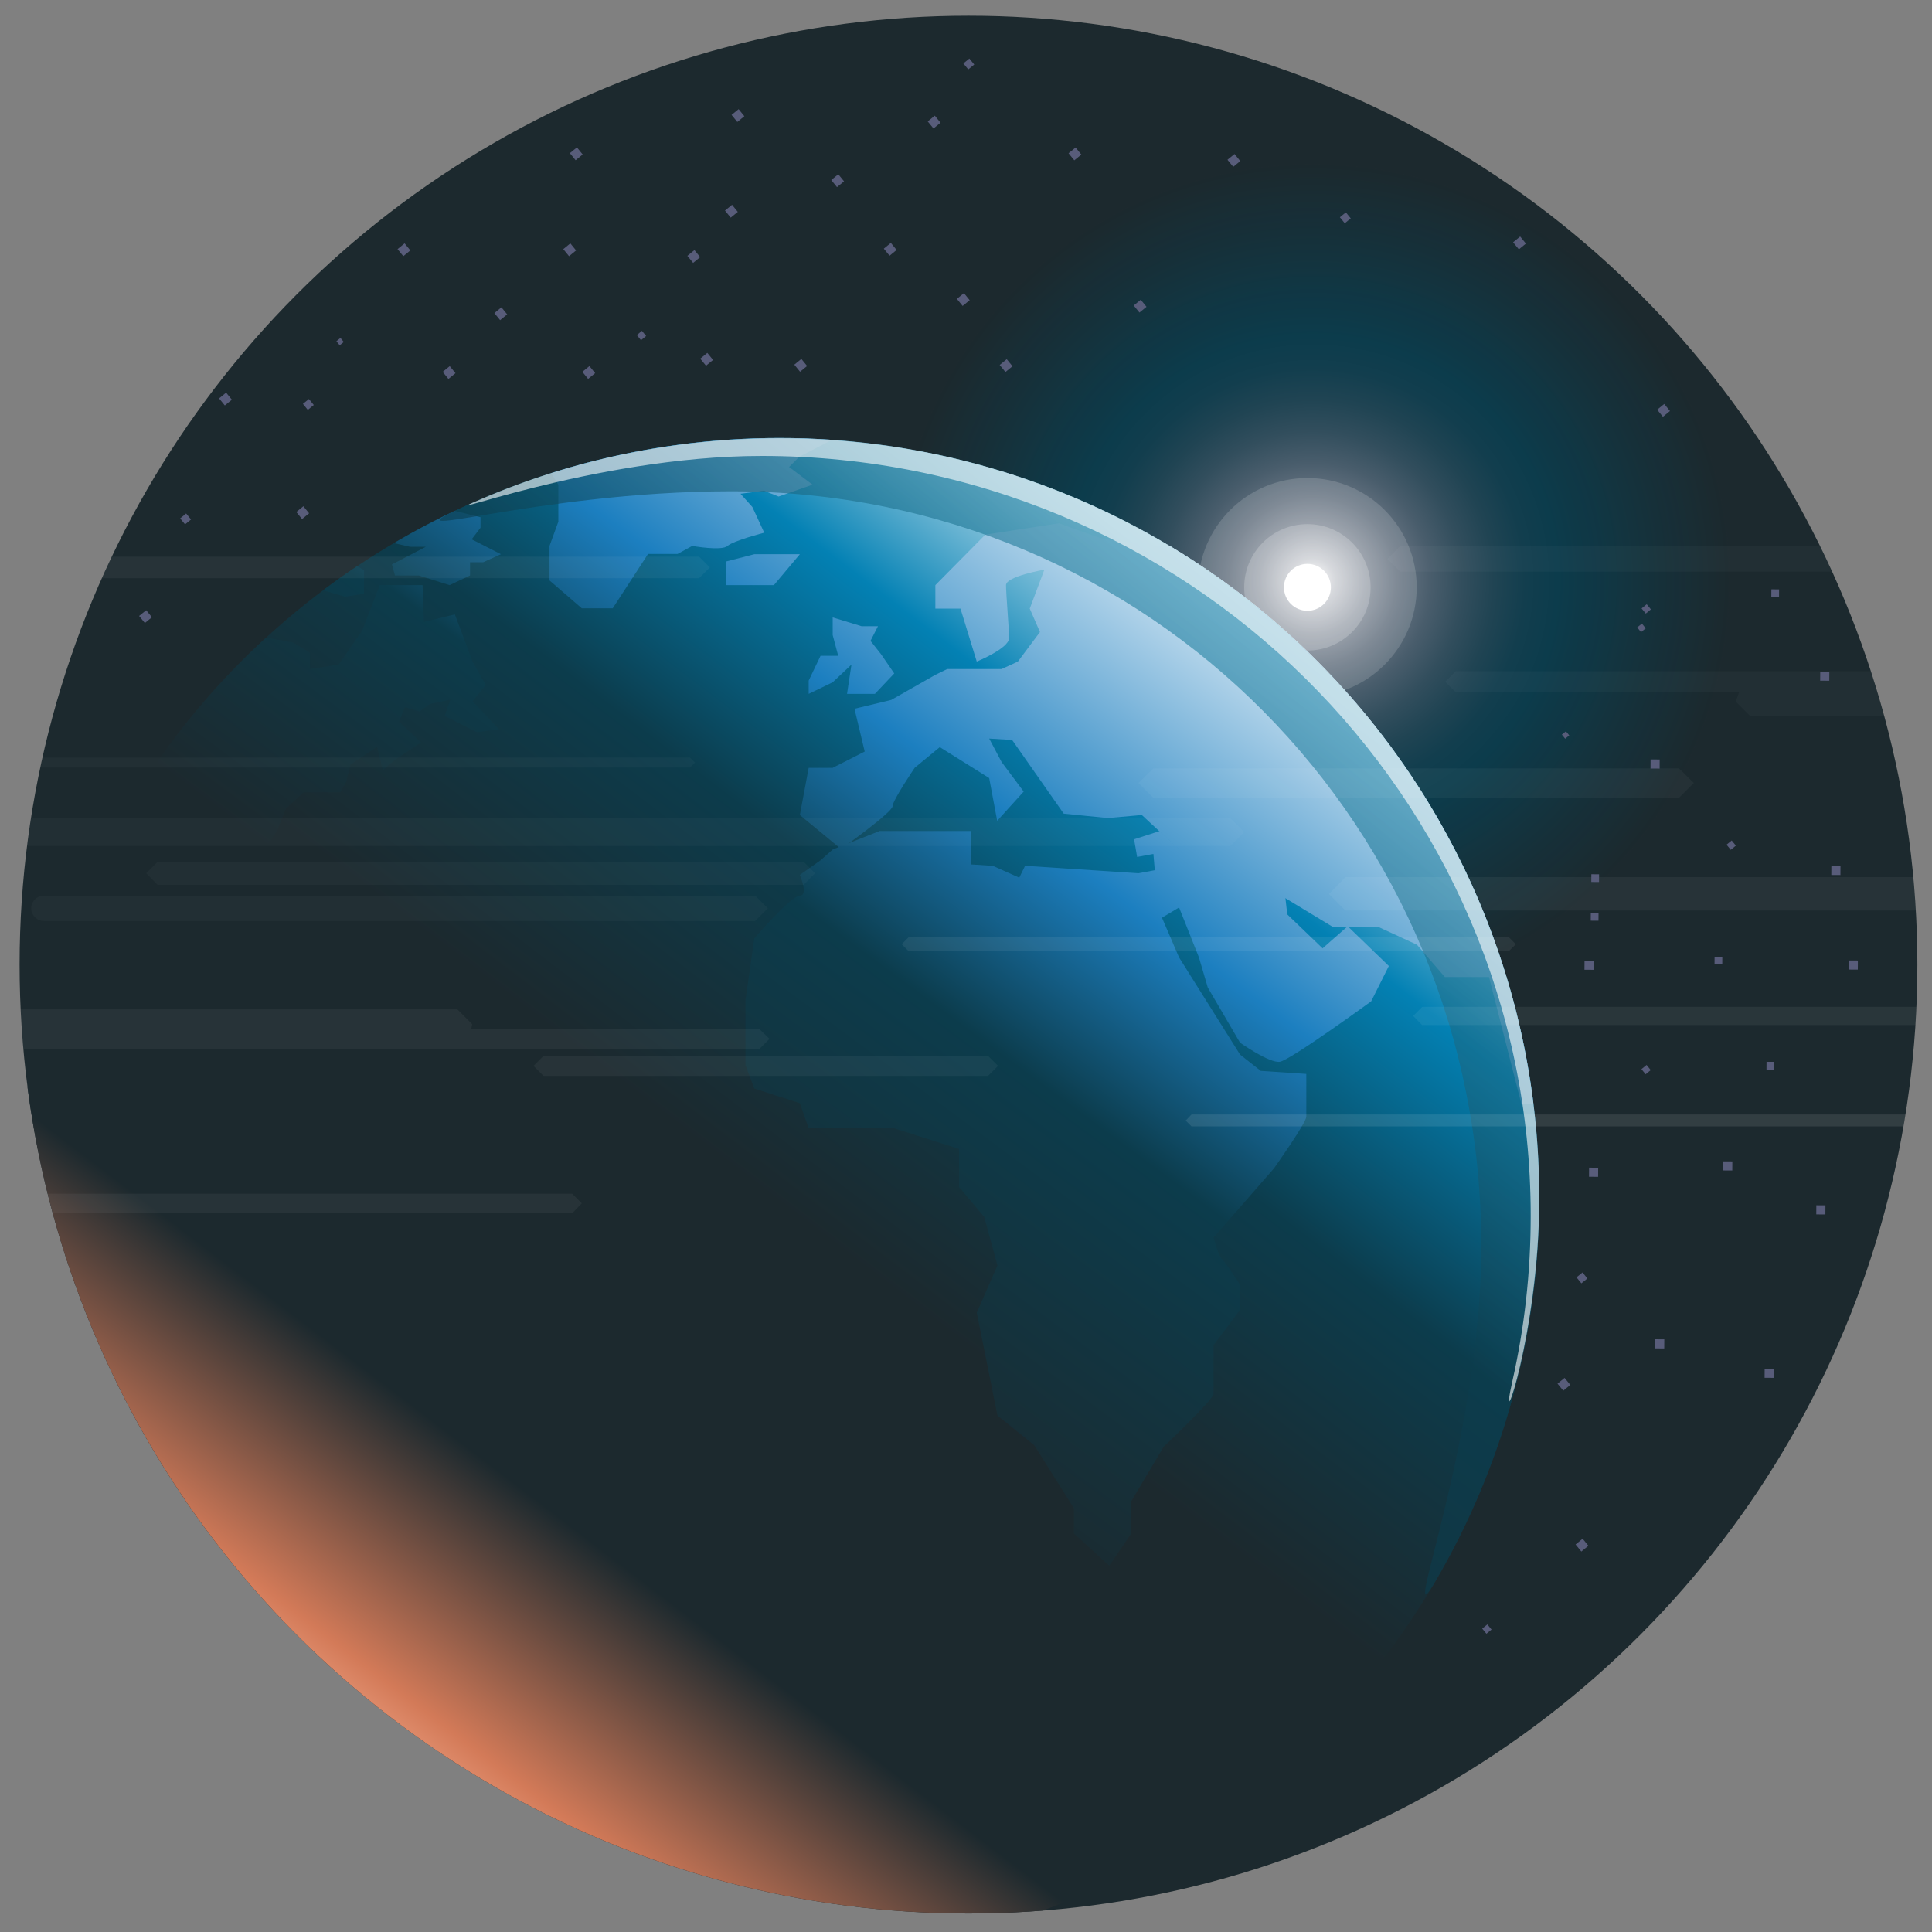 <?xml version="1.0" encoding="utf-8"?>
<!-- Generator: Adobe Illustrator 19.1.0, SVG Export Plug-In . SVG Version: 6.00 Build 0)  -->
<svg version="1.1" id="Layer_1" xmlns="http://www.w3.org/2000/svg" xmlns:xlink="http://www.w3.org/1999/xlink" x="0px" y="0px"
	 width="700px" height="700px" viewBox="0 0 700 700" style="enable-background:new 0 0 700 700;" xml:space="preserve">
<rect x="0" y="0" width="700" height="700" fill="#808080" stroke="none"/>
<style type="text/css">
	.st0{fill:url(#SVGID_1_);}
	.st1{fill:url(#SVGID_2_);}
	.st2{opacity:0.2;fill:#FFFFFF;}
	.st3{fill:#FFFFFF;}
	.st4{opacity:0.15;fill:#FFFFFF;}
	.st5{clip-path:url(#SVGID_4_);}
	.st6{fill:url(#SVGID_5_);}
	.st7{clip-path:url(#SVGID_7_);}
	.st8{fill:url(#SVGID_8_);}
	.st9{fill:url(#SVGID_9_);}
	.st10{fill:url(#SVGID_10_);}
	.st11{fill:url(#SVGID_11_);}
	.st12{fill:url(#SVGID_12_);}
	.st13{fill:url(#SVGID_13_);}
	.st14{fill:url(#SVGID_14_);}
	.st15{fill:url(#SVGID_15_);}
	.st16{opacity:0.6;fill:url(#SVGID_16_);}
	.st17{opacity:0.6;fill:#FFFFFF;}
	.st18{clip-path:url(#SVGID_18_);}
	.st19{opacity:3.000000e-02;fill:#FFFFFF;}
	.st20{opacity:5.000000e-02;fill:#FFFFFF;}
	.st21{opacity:7.000000e-02;fill:#FFFFFF;}
	.st22{opacity:4.000000e-02;fill:#FFFFFF;}
	.st23{opacity:6.000000e-02;fill:#FFFFFF;}
	.st24{opacity:0.1;fill:#FFFFFF;}
	.st25{fill:#585C7A;}
</style>
<linearGradient id="SVGID_1_" gradientUnits="userSpaceOnUse" x1="66.292" y1="714.999" x2="393.292" y2="294.998">
	<stop  offset="0" style="stop-color:#1C292E"/>
	<stop  offset="1" style="stop-color:#1C292E"/>
</linearGradient>
<circle class="st0" cx="350.9" cy="349.5" r="343.8"/>
<g id="sun">
	<radialGradient id="SVGID_2_" cx="475.56" cy="210.493" r="151.116" gradientUnits="userSpaceOnUse">
		<stop  offset="0" style="stop-color:#FFFFFF"/>
		<stop  offset="5.347797e-02" style="stop-color:#C4C7CD"/>
		<stop  offset="0.129" style="stop-color:#8E96A1"/>
		<stop  offset="0.206" style="stop-color:#677482"/>
		<stop  offset="0.283" style="stop-color:#495D6C"/>
		<stop  offset="0.359" style="stop-color:#324E5D"/>
		<stop  offset="0.435" style="stop-color:#204453"/>
		<stop  offset="0.511" style="stop-color:#123E4E"/>
		<stop  offset="0.586" style="stop-color:#0C3C4C"/>
		<stop  offset="1" style="stop-color:#1C292E;stop-opacity:0.95"/>
	</radialGradient>
	<circle class="st1" cx="475.6" cy="210.5" r="151.1"/>
	<circle class="st2" cx="473.7" cy="212.8" r="22.9"/>
	<circle class="st3" cx="473.7" cy="212.8" r="8.5"/>
	<circle class="st4" cx="473.7" cy="212.8" r="39.6"/>
</g>
<g>
	<defs>
		<circle id="SVGID_3_" cx="350.9" cy="349.5" r="343.8"/>
	</defs>
	<clipPath id="SVGID_4_">
		<use xlink:href="#SVGID_3_"  style="overflow:visible;"/>
	</clipPath>
	<g class="st5">
		<linearGradient id="SVGID_5_" gradientUnits="userSpaceOnUse" x1="455.374" y1="207.265" x2="118.911" y2="648.295">
			<stop  offset="0" style="stop-color:#FFFFFF"/>
			<stop  offset="0.16" style="stop-color:#0381B4"/>
			<stop  offset="0.326" style="stop-color:#0C3C4C"/>
			<stop  offset="0.518" style="stop-color:#1C292E"/>
			<stop  offset="0.767" style="stop-color:#1C292E"/>
			<stop  offset="0.921" style="stop-color:#D37A58"/>
			<stop  offset="0.975" style="stop-color:#F3AA8C"/>
			<stop  offset="1" style="stop-color:#F2C086"/>
		</linearGradient>
		<circle class="st6" cx="282.4" cy="434" r="275.3"/>
		<g>
			<defs>
				<circle id="SVGID_6_" cx="282.4" cy="434" r="275.3"/>
			</defs>
			<clipPath id="SVGID_7_">
				<use xlink:href="#SVGID_6_"  style="overflow:visible;"/>
			</clipPath>
			<g class="st7">
				<linearGradient id="SVGID_8_" gradientUnits="userSpaceOnUse" x1="292.212" y1="148.092" x2="63.874" y2="456.445">
					<stop  offset="0" style="stop-color:#FFFFFF"/>
					<stop  offset="0.244" style="stop-color:#1C7FC0"/>
					<stop  offset="0.371" style="stop-color:#0C3C4C"/>
					<stop  offset="0.637" style="stop-color:#1C292E"/>
				</linearGradient>
				<path class="st8" d="M200.7,439.8l-31.5-9.7l-3.2-13.8l-30.4-14.4l-3.2-12.3h-21.9l-8-5.9l-7.5,5.9c0,0-10.1,3.7-11.7,3.7
					c-1.6,0-16,4.3-16,4.3l-6.9,8l-23.5-5.9l-6.9-7.5l-2.7-11.7l1.6-36.3L46,330.4l11.7-1.6v-6.9l12.3,1.6l10.7,20.3l3.7-4.3
					l-0.5-17.1l9.6-10.7l6.9-10.7l3.2-8l6.4-5.9h13.3l2.1-3.7l1.6-6.4l9.6-6.4l2.1,8.5l4.3-3.7l9.6-6.4l-8-7.5l2.1-5.3l5.3,1.6
					l3.7-2.7l7.5-1.6l-2.1,5.9l11.7,5.9l8-1.1l-9.6-10.1l4.8-5.9l-4.8-8.5l-6.4-17.1l-11.2,2.7l-0.5-13.3h-15.5l-6.4,16.5l-8.5,12.3
					l-10.4,1.6v-5.9l-6.1-3.7l-9.8-1.8L85,222.1l-55,51.7L7.1,349.6l3.8,38.7c0,0,9.5,8.8,10.1,11.5c0.5,2.7,12.3,13.9,12.3,13.9
					l35.2,8.5l7.5,17.1l110.4,69.4h8l5.9-11.7l5.3-25.6l9.6-11.7l2.7-6.9L200.7,439.8z"/>
				<linearGradient id="SVGID_9_" gradientUnits="userSpaceOnUse" x1="250.716" y1="40.989" x2="-82.191" y2="490.555">
					<stop  offset="0" style="stop-color:#FFFFFF"/>
					<stop  offset="0.244" style="stop-color:#1C7FC0"/>
					<stop  offset="0.371" style="stop-color:#0C3C4C"/>
					<stop  offset="0.637" style="stop-color:#1C292E"/>
				</linearGradient>
				<polygon class="st9" points="117.1,213.9 125,216.2 131.9,215.1 131.9,206.6 122.3,200.8 				"/>
				<linearGradient id="SVGID_10_" gradientUnits="userSpaceOnUse" x1="266.695" y1="52.822" x2="-66.211" y2="502.388">
					<stop  offset="0" style="stop-color:#FFFFFF"/>
					<stop  offset="0.244" style="stop-color:#1C7FC0"/>
					<stop  offset="0.371" style="stop-color:#0C3C4C"/>
					<stop  offset="0.637" style="stop-color:#1C292E"/>
				</linearGradient>
				<polygon class="st10" points="136.7,195.4 148.5,198.1 154.3,198.1 142,204.5 143.1,208.5 151.7,208.5 162.9,212 170.3,208.5 
					170.3,203.7 175.1,203.7 181.5,200.8 170.9,195.4 174.1,191.2 174.1,187.4 159.1,183.7 				"/>
				<linearGradient id="SVGID_11_" gradientUnits="userSpaceOnUse" x1="309.202" y1="84.298" x2="-23.705" y2="533.864">
					<stop  offset="0" style="stop-color:#FFFFFF"/>
					<stop  offset="0.244" style="stop-color:#1C7FC0"/>
					<stop  offset="0.371" style="stop-color:#0C3C4C"/>
					<stop  offset="0.637" style="stop-color:#1C292E"/>
				</linearGradient>
				<path class="st11" d="M195.9,165.5l6.4,10.1V189l-3.2,8.8v12.5l11.7,10.1h11.2l12.8-19.7h10.7l5.3-2.9c0,0,10.7,1.9,12.8,0
					c2.1-1.9,13.3-4.8,13.3-4.8l-4.3-9.3l-4.3-4.8l8.5-1.1l5.3,2.1l12.3-4.3l-8.5-6.4l3.7-3.7l11.8-6.1l-55-11.5L195.9,165.5z"/>
				<linearGradient id="SVGID_12_" gradientUnits="userSpaceOnUse" x1="344.413" y1="110.372" x2="11.506" y2="559.938">
					<stop  offset="0" style="stop-color:#FFFFFF"/>
					<stop  offset="0.244" style="stop-color:#1C7FC0"/>
					<stop  offset="0.371" style="stop-color:#0C3C4C"/>
					<stop  offset="0.637" style="stop-color:#1C292E"/>
				</linearGradient>
				<polygon class="st12" points="273.3,200.8 263.2,203.4 263.2,212 273.3,212 280.4,212 289.8,200.8 282.4,200.8 				"/>
				<linearGradient id="SVGID_13_" gradientUnits="userSpaceOnUse" x1="504.989" y1="229.28" x2="172.083" y2="678.846">
					<stop  offset="0" style="stop-color:#FFFFFF"/>
					<stop  offset="0.244" style="stop-color:#1C7FC0"/>
					<stop  offset="0.371" style="stop-color:#0C3C4C"/>
					<stop  offset="0.637" style="stop-color:#1C292E"/>
				</linearGradient>
				<path class="st13" d="M426.9,197.8h-7.5c0,0-19.2-2.4-20.8-2.9c-1.6-0.5-14.9-5.3-14.9-5.3l-26.7,4.1L338.9,212v8.5h9.1
					l5.9,19.2c0,0,11.7-4.8,11.7-8.5s-1.1-16-1.1-19.2c0-3.2,13.9-5.6,13.9-5.6l-5.3,14.1l3.7,8.5l-8,10.7l-5.9,2.7h-19.7l-4.3,2.1
					l-16,9.1l-13.3,3.2l3.7,15.5l-11.6,5.9H293l-3.2,17.1l14.9,12.3c0,0,18.7-13.3,18.7-15.5c0-2.1,8-13.9,8-13.9l9.1-7.5l17.9,11.2
					l2.9,15.5l4.8-5.3l4.8-5.3l-8-10.7l-4.5-8.5l8.3,0.5l18.7,26.7l16,1.6l12.3-1.1l13.3,12.3l20.8,16h14.9l20.3,12.3h16.5l13.9,6.4
					l10.1,11.7h16l11.7,45.9h6.4c0,0,5.9-20.3,6.9-25.1s-18.1-69.9-18.1-69.9l-64.6-98.4L426.9,197.8z"/>
				<linearGradient id="SVGID_14_" gradientUnits="userSpaceOnUse" x1="383.054" y1="138.986" x2="50.147" y2="588.552">
					<stop  offset="0" style="stop-color:#FFFFFF"/>
					<stop  offset="0.244" style="stop-color:#1C7FC0"/>
					<stop  offset="0.371" style="stop-color:#0C3C4C"/>
					<stop  offset="0.637" style="stop-color:#1C292E"/>
				</linearGradient>
				<polygon class="st14" points="306.9,251.4 317,251.4 324,244 319.2,237 315.4,232.2 318.1,226.9 312.2,226.9 301.7,223.7 
					301.7,230.1 303.7,237.6 297.3,237.6 293,246.6 293,251.4 301.7,247.2 308.5,240.8 				"/>
				<linearGradient id="SVGID_15_" gradientUnits="userSpaceOnUse" x1="504.024" y1="228.565" x2="171.118" y2="678.131">
					<stop  offset="0" style="stop-color:#FFFFFF"/>
					<stop  offset="0.244" style="stop-color:#1C7FC0"/>
					<stop  offset="0.371" style="stop-color:#0C3C4C"/>
					<stop  offset="0.637" style="stop-color:#1C292E"/>
				</linearGradient>
				<path class="st15" d="M297.3,311.7l-7.5,5.3c0,0,3.2,7.5,0,7.5c-3.2,0-16.5,15.5-16.5,15.5l-3.2,22.4v23.5l3.2,8.5l16.5,5.3
					l3.2,9.1H324l23.5,7.5v13.8l9.1,10.8l4.8,17.6l-7.5,17.1l7.5,37.3l13.3,10.7l14.4,22.9v9.1l12.8,11.7l8-11.7v-11.7l11.7-19.7
					c0,0,18.1-17.1,18.1-19.2c0-2.1,0-17.6,0-17.6l9.6-12.8v-9.1c0,0-4.8-7.5-6.4-9.1c-1.6-1.6-3.2-8-3.2-8l21.9-25.1
					c0,0,11.7-16.5,11.7-18.7c0-2.1,0-15.5,0-15.5l-16.5-1.1l-7.5-5.9l-22.1-35.2l-6.2-14.4l6.2-3.7l7.2,18.1l3.2,10.9l11.7,20
					c0,0,10.7,7.5,14.4,6.9c3.7-0.5,33.1-21.9,33.1-21.9l6.4-12.8l-14.9-14.4l-9.1,8l-12.8-12.3l-0.7-6.2l-6.3-5l-32.5-12.8
					l-6.7-6.2l-9.3,3l1.1,6.4l5.9-1.1l0.5,5.9l-5.9,1.1l-41.1-2.7l-2.1,4.3l-9.6-4.3l-8-0.5v-12.1H332h-13.3l-17,6.7L297.3,311.7z"
					/>
			</g>
		</g>
		<linearGradient id="SVGID_16_" gradientUnits="userSpaceOnUse" x1="524.016" y1="162.688" x2="363.203" y2="353.216">
			<stop  offset="0" style="stop-color:#37BCEA"/>
			<stop  offset="1" style="stop-color:#0C3C4C"/>
		</linearGradient>
		<path class="st16" d="M282.4,158.8c-40.2,0-78.4,8.6-112.9,24.1s23.8-4.9,95.4-4.9c152,0,271.8,121.5,271.8,273.5
			c0,71.6-30.7,145.5-16.7,121.6c23.9-40.8,37.7-88.3,37.7-139.1C557.6,282,434.4,158.8,282.4,158.8z"/>
		<path class="st17" d="M276,165.2c153.9,0,278.6,123.3,278.6,275.3c0,20.7-2.3,40.8-6.7,60.2c-5.4,24.1,9.8-17.6,9.8-66.6
			c0-152-123.3-275.3-275.3-275.3c-38.4,0-74.9,7.8-108,22C151.4,190.6,214.2,165.2,276,165.2z"/>
	</g>
</g>
<g>
	<defs>
		<circle id="SVGID_17_" cx="350.9" cy="349.5" r="343.8"/>
	</defs>
	<clipPath id="SVGID_18_">
		<use xlink:href="#SVGID_17_"  style="overflow:visible;"/>
	</clipPath>
	<g id="clouds" class="st18">
		<polygon class="st19" points="909.5,243.2 527.4,243.2 523.6,247 527.4,250.8 630.1,250.8 628.9,254.2 628.9,254.2 634.1,259.4 
			901.2,259.4 913.4,247 		"/>
		<polygon class="st20" points="726,329.9 487.5,329.9 481.5,323.9 481.5,323.9 487.5,317.8 726,317.8 732,323.9 732,323.9 		"/>
		<path class="st19" d="M502.7,202.5l4.6-4.6h523c2.5,0,4.6,2.1,4.6,4.6v0c0,2.5-2.1,4.6-4.6,4.6h-523L502.7,202.5z"/>
		<polygon class="st20" points="253.3,209.5 -171,209.5 -174.9,205.6 -174.9,205.6 -171,201.7 253.3,201.7 257.2,205.6 257.2,205.6 
					"/>
		<path class="st19" d="M-118.9,306.5h564.7l5-5l0,0l-5-5h-564.7c-2.7,0-5,2.2-5,5l0,0C-123.9,304.2-121.6,306.5-118.9,306.5z"/>
		<path class="st19" d="M-96.4,278.1H250l1.8-1.8l0,0l-1.8-1.8H-96.4c-1,0-1.8,0.8-1.8,1.8l0,0C-98.2,277.3-97.4,278.1-96.4,278.1z"
			/>
		<path class="st19" d="M15.9,333.7h257.7l4.6-4.6l0,0l-4.6-4.6H15.9c-2.5,0-4.6,2.1-4.6,4.6l0,0C11.3,331.6,13.4,333.7,15.9,333.7z
			"/>
		<polygon class="st19" points="57.1,320.6 291.2,320.6 295.3,316.4 295.3,316.4 291.2,312.3 57.1,312.3 53,316.4 53,316.4 		"/>
		<polygon class="st20" points="275.2,372.9 170.7,372.9 171.1,371.1 171.1,371.1 165.7,365.7 -85.2,365.7 -95.9,376.4 -92.4,380 
			275.2,380 278.8,376.4 		"/>
		<polygon class="st20" points="-118.9,439.6 207.3,439.6 210.8,436 210.8,436 207.3,432.5 -118.9,432.5 -122.5,436 -122.5,436 		
			"/>
		<polygon class="st20" points="196.9,389.8 358,389.8 361.6,386.2 361.6,386.2 358,382.6 196.9,382.6 193.3,386.2 193.3,386.2 		
			"/>
		<polygon class="st21" points="329.2,344.6 546.7,344.6 549.2,342.1 549.2,342.1 546.7,339.6 329.2,339.6 326.7,342.1 326.7,342.1 
					"/>
		<polygon class="st22" points="417.9,289.1 608.3,289.1 613.7,283.7 613.7,283.7 608.3,278.4 417.9,278.4 412.5,283.7 412.5,283.7 
					"/>
		<path class="st23" d="M515.3,371.4h304.4c1.8,0,3.3-1.5,3.3-3.3l0,0c0-1.8-1.5-3.3-3.3-3.3H515.3l-3.3,3.3l0,0L515.3,371.4z"/>
		<polygon class="st24" points="698.2,408.1 431.7,408.1 429.6,406 429.6,406 431.7,403.8 698.2,403.8 700.3,406 700.3,406 		"/>
	</g>
</g>
<g id="star">
	
		<rect x="626.5" y="305" transform="matrix(-0.632 -0.775 0.775 -0.632 786.655 986.207)" class="st25" width="2.4" height="2.4"/>
	
		<rect x="595.6" y="219.4" transform="matrix(-0.632 -0.775 0.775 -0.632 802.675 822.558)" class="st25" width="2.4" height="2.4"/>
	
		<rect x="211.8" y="133.2" transform="matrix(-0.632 -0.775 0.775 -0.632 243.712 385.61)" class="st25" width="3.3" height="3.3"/>
	
		<rect x="388" y="54" transform="matrix(-0.632 -0.775 0.775 -0.632 592.607 392.917)" class="st25" width="3.3" height="3.3"/>
	
		<rect x="110.3" y="145.2" transform="matrix(-0.632 -0.775 0.775 -0.632 68.704 325.762)" class="st25" width="2.8" height="2.8"/>
	
		<rect x="265.8" y="40.1" transform="matrix(-0.632 -0.775 0.775 -0.632 404.051 275.522)" class="st25" width="3.3" height="3.3"/>
	
		<rect x="66" y="186.7" transform="matrix(-0.632 -0.775 0.775 -0.632 -35.935 359.129)" class="st25" width="2.8" height="2.8"/>
	
		<rect x="411.6" y="109.1" transform="matrix(-0.632 -0.775 0.775 -0.632 588.423 501.188)" class="st25" width="3.3" height="3.3"/>
	
		<rect x="161.1" y="133.3" transform="matrix(-0.632 -0.775 0.775 -0.632 160.984 346.397)" class="st25" width="3.3" height="3.3"/>
	
		<rect x="288.7" y="130.6" transform="matrix(-0.632 -0.775 0.775 -0.632 371.122 440.973)" class="st25" width="3.3" height="3.3"/>
	
		<rect x="347.5" y="106.8" transform="matrix(-0.632 -0.775 0.775 -0.632 485.63 447.659)" class="st25" width="3.3" height="3.3"/>
	
		<rect x="108.1" y="184.1" transform="matrix(-0.632 -0.775 0.775 -0.632 35.083 388.192)" class="st25" width="3.3" height="3.3"/>
	
		<rect x="207.2" y="54" transform="matrix(-0.632 -0.775 0.775 -0.632 297.66 252.762)" class="st25" width="3.3" height="3.3"/>
	
		<rect x="122.3" y="122.8" transform="matrix(-0.632 -0.775 0.775 -0.632 105.21 297.5)" class="st25" width="1.9" height="1.9"/>
	
		<rect x="321" y="88.5" transform="matrix(-0.632 -0.775 0.775 -0.632 456.59 397.359)" class="st25" width="3.3" height="3.3"/>
	
		<rect x="363.1" y="130.8" transform="matrix(-0.632 -0.775 0.775 -0.632 492.398 498.859)" class="st25" width="3.3" height="3.3"/>
	
		<rect x="263.5" y="74.8" transform="matrix(-0.632 -0.775 0.775 -0.632 373.322 330.334)" class="st25" width="3.3" height="3.3"/>
	
		<rect x="337" y="42.4" transform="matrix(-0.632 -0.775 0.775 -0.632 518.344 334.516)" class="st25" width="3.3" height="3.3"/>
	
		<rect x="593.9" y="226.3" transform="matrix(-0.632 -0.775 0.775 -0.632 794.538 832.328)" class="st25" width="2.2" height="2.2"/>
	
		<rect x="601.3" y="146.9" transform="matrix(-0.632 -0.775 0.775 -0.632 868.683 709.859)" class="st25" width="3.3" height="3.3"/>
	
		<rect x="549.1" y="86.2" transform="matrix(-0.632 -0.775 0.775 -0.632 830.537 570.372)" class="st25" width="3.3" height="3.3"/>
	
		<rect x="204.9" y="88.8" transform="matrix(-0.632 -0.775 0.775 -0.632 266.852 307.74)" class="st25" width="3.3" height="3.3"/>
	
		<rect x="538" y="589.1" transform="matrix(-0.632 -0.775 0.775 -0.632 422.013 1381.194)" class="st25" width="2.4" height="2.4"/>
	
		<rect x="249.8" y="91.1" transform="matrix(-0.632 -0.775 0.775 -0.632 338.403 346.423)" class="st25" width="3.3" height="3.3"/>
	
		<rect x="144.8" y="88.8" transform="matrix(-0.632 -0.775 0.775 -0.632 168.817 261.155)" class="st25" width="3.3" height="3.3"/>
	
		<rect x="595.6" y="386.4" transform="matrix(-0.632 -0.775 0.775 -0.632 673.201 1095.025)" class="st25" width="2.4" height="2.4"/>
	
		<rect x="254.5" y="128.4" transform="matrix(-0.632 -0.775 0.775 -0.632 317.134 410.893)" class="st25" width="3.3" height="3.3"/>
	
		<rect x="231.4" y="120.4" transform="matrix(-0.632 -0.775 0.775 -0.632 285.178 378.687)" class="st25" width="2.4" height="2.4"/>
	
		<rect x="80.1" y="142.9" transform="matrix(-0.632 -0.775 0.775 -0.632 21.334 299.297)" class="st25" width="3.3" height="3.3"/>
	
		<rect x="566.6" y="265.3" transform="matrix(-0.632 -0.775 0.775 -0.632 719.58 874.426)" class="st25" width="1.9" height="1.9"/>
	
		<rect x="658.1" y="436.7" transform="matrix(6.326395e-03 -1 1 6.326395e-03 217.209 1095.332)" class="st25" width="3.3" height="3.3"/>
	
		<rect x="576.3" y="330.8" transform="matrix(6.326395e-03 -1 1 6.326395e-03 241.913 907.788)" class="st25" width="2.8" height="2.8"/>
	
		<rect x="621.2" y="346.6" transform="matrix(6.326395e-03 -1 1 6.326395e-03 270.677 968.439)" class="st25" width="2.8" height="2.8"/>
	
		<rect x="575.7" y="423" transform="matrix(6.326395e-03 -1 1 6.326395e-03 149.087 999.389)" class="st25" width="3.3" height="3.3"/>
	
		<rect x="574.1" y="348" transform="matrix(6.326395e-03 -1 1 6.326395e-03 222.45 923.256)" class="st25" width="3.3" height="3.3"/>
	
		<rect x="641.8" y="213.6" transform="matrix(6.326395e-03 -1 1 6.326395e-03 424.123 856.778)" class="st25" width="2.8" height="2.8"/>
	
		<rect x="639.3" y="495.9" transform="matrix(6.326395e-03 -1 1 6.326395e-03 139.403 1135.36)" class="st25" width="3.3" height="3.3"/>
	
		<rect x="624.3" y="420.8" transform="matrix(6.326395e-03 -1 1 6.326395e-03 199.59 1045.713)" class="st25" width="3.3" height="3.3"/>
	
		<rect x="576.5" y="316.8" transform="matrix(6.326395e-03 -1 1 6.326395e-03 256.111 894.054)" class="st25" width="2.8" height="2.8"/>
	
		<rect x="598" y="275.2" transform="matrix(6.326395e-03 -1 1 6.326395e-03 319.031 874.719)" class="st25" width="3.3" height="3.3"/>
	
		<rect x="659.5" y="243.3" transform="matrix(6.326395e-03 -1 1 6.326395e-03 412.011 904.582)" class="st25" width="3.3" height="3.3"/>
	
		<rect x="640.1" y="384.7" transform="matrix(6.326395e-03 -1 1 6.326395e-03 251.283 1025.176)" class="st25" width="2.8" height="2.8"/>
	
		<rect x="599.7" y="485.3" transform="matrix(6.326395e-03 -1 1 6.326395e-03 110.591 1085.173)" class="st25" width="3.3" height="3.3"/>
	
		<rect x="663.6" y="313.7" transform="matrix(6.326395e-03 -1 1 6.326395e-03 345.623 978.64)" class="st25" width="3.3" height="3.3"/>
	
		<rect x="669.9" y="348" transform="matrix(6.326395e-03 -1 1 6.326395e-03 317.582 1018.991)" class="st25" width="3.3" height="3.3"/>
	
		<rect x="349.7" y="21.6" transform="matrix(-0.632 -0.775 0.775 -0.632 555.087 309.816)" class="st25" width="2.8" height="2.8"/>
	
		<rect x="51.2" y="221.9" transform="matrix(-0.632 -0.775 0.775 -0.632 -87.124 405.647)" class="st25" width="3.3" height="3.3"/>
	
		<rect x="486.3" y="77.4" transform="matrix(-0.632 -0.775 0.775 -0.632 734.592 506.688)" class="st25" width="2.8" height="2.8"/>
	
		<rect x="179.9" y="112" transform="matrix(-0.632 -0.775 0.775 -0.632 208.102 326.203)" class="st25" width="3.3" height="3.3"/>
	
		<rect x="302" y="63.7" transform="matrix(-0.632 -0.775 0.775 -0.632 444.756 342.098)" class="st25" width="3.3" height="3.3"/>
	
		<rect x="571.9" y="558.2" transform="matrix(-0.632 -0.775 0.775 -0.632 501.784 1358.155)" class="st25" width="3.3" height="3.3"/>
	
		<rect x="572.2" y="461.6" transform="matrix(-0.632 -0.775 0.775 -0.632 576.86 1200.163)" class="st25" width="2.8" height="2.8"/>
	
		<rect x="565.3" y="499.9" transform="matrix(-0.632 -0.775 0.775 -0.632 536.25 1257.926)" class="st25" width="3.3" height="3.3"/>
	
		<rect x="445.7" y="56.3" transform="matrix(-0.632 -0.775 0.775 -0.632 684.873 441.444)" class="st25" width="3.3" height="3.3"/>
</g>
</svg>
